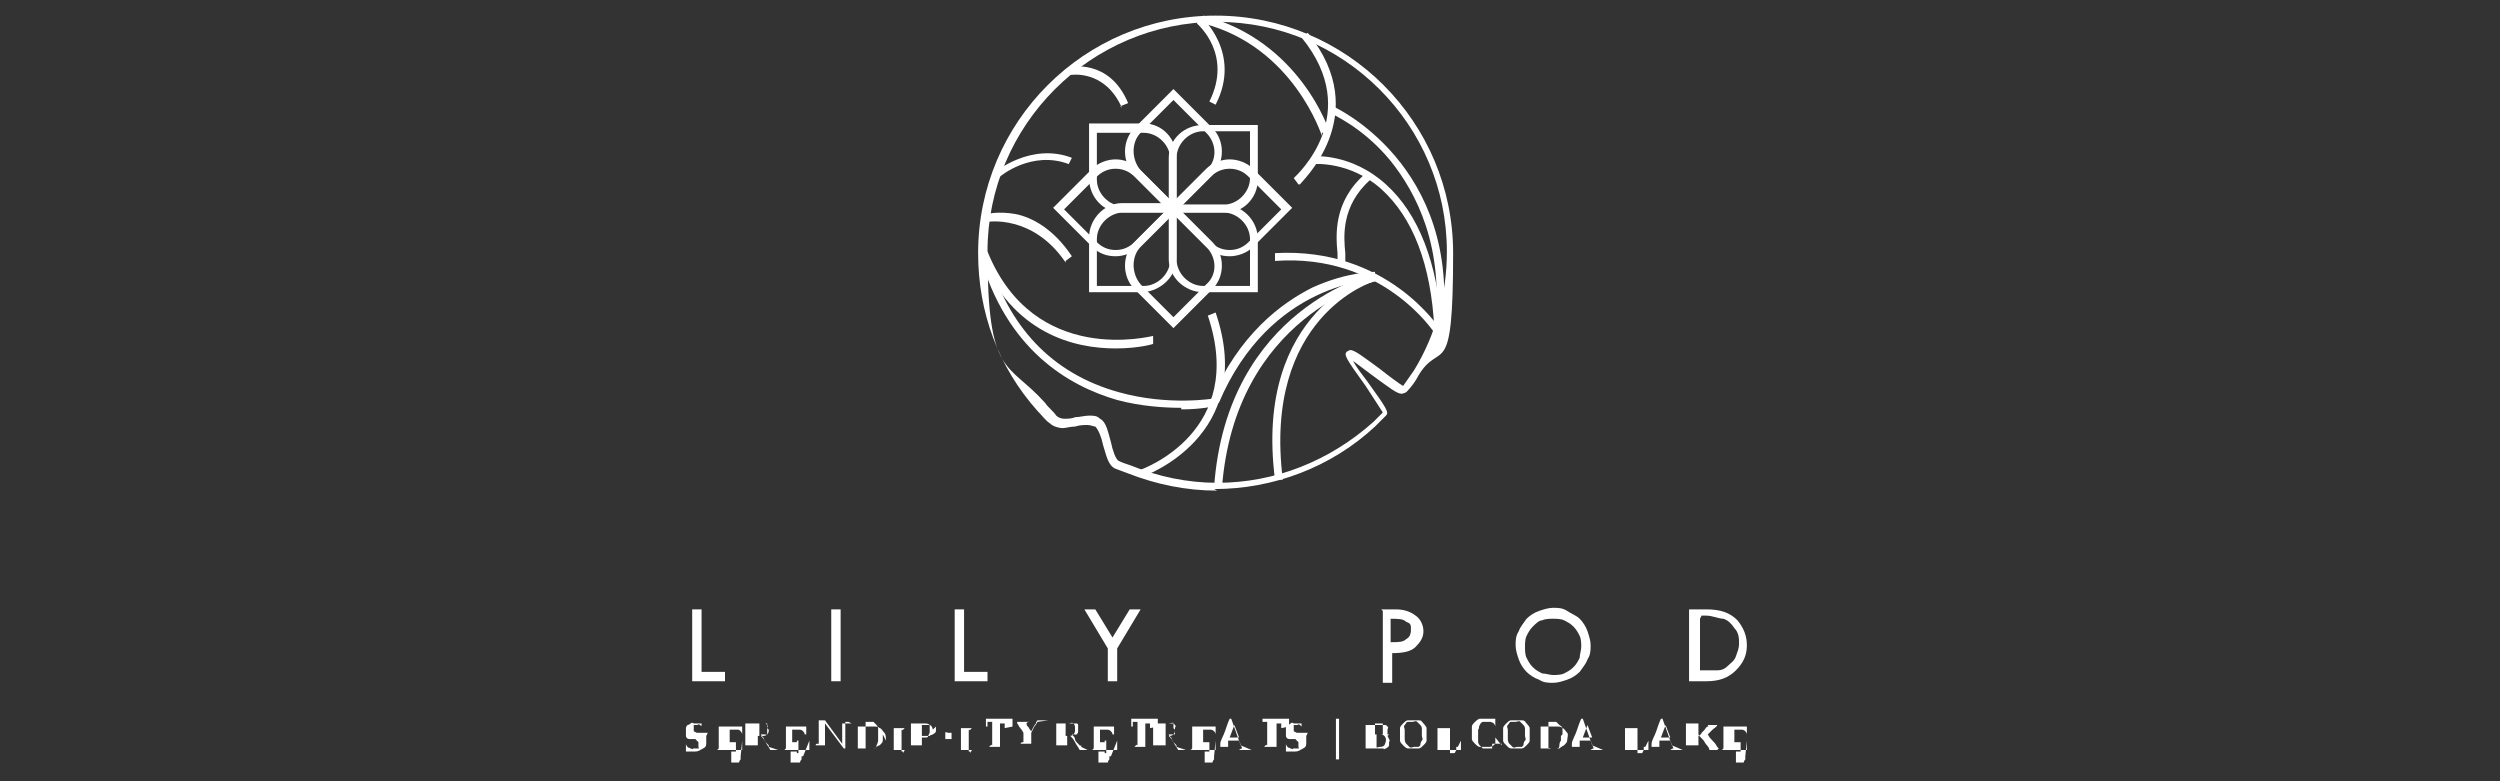<?xml version="1.0" encoding="UTF-8"?>
<svg id="Layer_1" data-name="Layer 1" xmlns="http://www.w3.org/2000/svg" version="1.1" viewBox="0 0 160 50">
  <rect x="0" y="0" width="160" height="50" fill="#333333" stroke="none"/>
  <defs>
    <style>
      .cls-1 {
        fill: #fff;
        stroke-width: 0px;
      }
    </style>
  </defs>
  <path class="cls-1" d="M44.3,39h.6v4h1.5v.6h-2.1v-4.6h0Z"/>
  <path class="cls-1" d="M53.2,39h.6v4.6h-.6v-4.6Z"/>
  <path class="cls-1" d="M61.1,39h.6v4h1.5v.6h-2.1v-4.6h0Z"/>
  <path class="cls-1" d="M69.4,39h.7l1.1,1.8,1.1-1.8h.7l-1.5,2.5v2.1h-.6v-2.1l-1.5-2.5h0Z"/>
  <path class="cls-1" d="M88.4,39h.9c.5,0,.9.1,1.3.4.3.2.5.6.5,1s-.2.7-.5,1c-.3.3-.8.4-1.5.4v1.9h-.6v-4.6h0ZM89,39.5v1.6c.5,0,.8,0,1-.2.2-.1.3-.3.3-.6s0-.4-.3-.5c-.2-.2-.5-.2-1.1-.2h0Z"/>
  <path class="cls-1" d="M108.1,39h1.1c.9,0,1.5.2,2,.7.4.5.6,1,.6,1.6s-.2,1.1-.7,1.6-1.1.7-1.9.7h-1.1s0-4.6,0-4.6ZM108.8,39.6v3.3h0c.5,0,.8,0,1.1,0s.5-.1.7-.3.4-.3.5-.6.2-.5.2-.8,0-.7-.3-1c-.2-.3-.4-.5-.7-.6-.3,0-.7-.2-1.1-.2h-.3Z"/>
  <path class="cls-1" d="M101.8,41.3c0,.3,0,.6-.2.9-.1.3-.3.5-.5.8-.2.2-.5.4-.8.5s-.6.2-.9.2-.6,0-.9-.2c-.3-.1-.6-.3-.8-.5-.2-.2-.4-.5-.5-.8s-.2-.6-.2-.9,0-.6.2-.9c.1-.3.3-.5.5-.8.2-.2.5-.4.8-.5.3-.1.6-.2.9-.2s.6,0,.9.2.6.3.8.5c.2.2.4.5.5.8s.2.6.2.9ZM99.4,43.2c.2,0,.5,0,.7-.1s.4-.2.6-.4.3-.4.4-.6c0-.2.1-.5.1-.7s0-.5-.1-.7-.2-.4-.4-.6c-.2-.2-.4-.3-.6-.4s-.5-.1-.7-.1-.5,0-.7.1c-.2,0-.4.2-.6.4-.2.2-.3.4-.4.6s-.1.5-.1.7,0,.5.1.7.2.4.4.6.4.3.6.4c.2,0,.5.1.7.1h0Z"/>
  <path class="cls-1" d="M45.2,47.1s0,0,0,.2,0,.1,0,.2c0,.2,0,.3-.2.4s-.3.2-.5.2-.2,0-.3,0c0,0-.2,0-.2,0h0c0,0-.1,0-.1,0v-.7s0,0,0,0c0,0,0,.2,0,.2s0,.1.1.2,0,0,.2.1.1,0,.2,0,.1,0,.2,0,0,0,.1,0,0,0,0-.1,0,0,0-.1c0,0,0-.2,0-.2,0,0-.1-.1-.2-.2,0,0-.1,0-.2,0,0,0-.1,0-.2,0-.1,0-.2-.1-.2-.2,0,0,0-.2,0-.3s0-.1,0-.2c0,0,0-.1.1-.2,0,0,.1,0,.2-.1s.2,0,.2,0,.2,0,.2,0,.1,0,.2,0h0c0,0,.1,0,.1,0v.6h0c0,0,0-.1,0-.2s0-.1,0-.2,0,0-.1-.1-.1,0-.2,0-.2,0-.2,0,0,.1,0,.2,0,.2,0,.2,0,0,.2.1c0,0,.1,0,.2,0,0,0,.1,0,.2,0,0,0,.1,0,.2,0,0,0,0,0,.1,0h0Z"/>
  <path class="cls-1" d="M47.5,47.4v.6h-1.6c0,0,0,0,.1-.1,0,0,0,0,0,0,0,0,0,0,0,0s0,0,0,0v-1.4s0,0,0,0,0,0,0,0c0,0,0,0,0,0,0,0,0,0,0,0h0c0,0,1.5,0,1.5,0v.5h0c0,0,0-.1-.1-.2s-.1-.1-.2-.1h-.5v.8h.2c0,0,.1,0,.2,0,0,0,0,0,0,0,0,0,0,0,0,0s0,0,0-.1h0v.8h0s0,0,0-.1,0,0,0,0c0,0,0,0,0,0s0,0-.1,0h-.2v.6c0,0,0,0,0,.1,0,0,0,0,0,0,0,0,0,0,0,0h.4s0,0,.1,0c0,0,0,0,0,0,0,0,0-.1.1-.2,0,0,0-.2,0-.2h0,0Z"/>
  <path class="cls-1" d="M49.8,48h-.5c-.1-.2-.2-.3-.3-.5s-.2-.3-.3-.4h-.2v.6s0,0,0,0c0,0,0,0,0,0,0,0,0,0,0,0s0,0,0,0h0c0,0-.8,0-.8,0h0c0,0,0,0,0,0s0,0,0,0c0,0,0,0,0,0,0,0,0,0,0,0v-1.4s0,0,0,0,0,0,0,0c0,0,0,0,0,0s0,0,0,0h0c0,0,.9,0,.9,0,0,0,.2,0,.2,0s.1,0,.2,0c0,0,0,0,.1.1s0,.1,0,.2,0,.1,0,.2,0,.1,0,.2,0,0-.2,0-.1,0-.2,0c0,.1.2.2.2.3s.1.2.2.3c0,0,0,0,.1.1s0,0,0,0c0,0,0,0,0,0,0,0,0,0,0,0h0c0,0,0,.1,0,.1ZM49.1,46.6c0-.1,0-.2,0-.3,0,0-.2,0-.3,0h-.2v.8h.2c.1,0,.2,0,.3-.1s.1-.2.1-.3h0Z"/>
  <path class="cls-1" d="M51.8,47.4v.6h-1.6c0,0,0,0,.1-.1,0,0,0,0,0,0,0,0,0,0,0,0s0,0,0,0v-1.4s0,0,0,0,0,0,0,0c0,0,0,0-.1,0,0,0,0,0-.1,0h0c0,0,1.5,0,1.5,0v.5h-.1c0,0,0-.1-.1-.2,0,0-.1-.1-.2-.1h-.5v.8h.2c0,0,.1,0,.1,0,0,0,0,0,0,0,0,0,0,0,0,0s0,0,0-.1h.1v.8h-.1s0,0,0-.1,0,0,0,0c0,0,0,0-.1,0s0,0-.1,0h-.2v.6c0,0,0,0,0,.1,0,0,0,0,0,0,0,0,0,0,.1,0h.4s0,0,.1,0c0,0,0,0,0,0,0,0,0-.1.1-.2,0,0,0-.2,0-.2h.1,0Z"/>
  <path class="cls-1" d="M54.3,46.2s0,0-.1,0c0,0,0,0-.1,0,0,0,0,0,0,.1s0,.2,0,.2v1.4h-.1l-1.2-1.6v1c0,.1,0,.2,0,.3s0,0,0,.1c0,0,0,0,.1,0s.1,0,.1,0h0c0,0-.8,0-.8,0h0c0,0,0-.1.1-.1,0,0,0,0,.1,0,0,0,0,0,0-.1,0,0,0-.1,0-.3v-1s0,0,0-.1,0,0,0,0c0,0,0,0-.1,0,0,0-.1,0-.1,0h0c0,0,.6,0,.6,0l1.1,1.5v-.9c0-.1,0-.2,0-.3,0,0,0,0,0-.1,0,0,0,0-.1,0s-.1,0-.1,0h0c0,0,.8,0,.8,0h0q0,0,0,0Z"/>
  <path class="cls-1" d="M56.5,47c0,.2,0,.3,0,.4s-.1.2-.2.3c-.1,0-.2.1-.3.2-.1,0-.2,0-.4,0h-.8c0,0,0,0,.1,0s0,0,0,0c0,0,0,0,0,0s0,0,0,0v-1.4s0,0,0,0c0,0,0,0,0,0,0,0,0,0,0,0s0,0,0,0h0c0,0,.8,0,.8,0,.1,0,.2,0,.3,0,.1,0,.2,0,.3.1.1,0,.2.2.3.3s.1.3.1.5h0ZM56.2,47c0-.1,0-.2,0-.3s0-.2-.1-.3c0,0-.1-.1-.2-.2,0,0-.2,0-.3,0h-.2v1.5c0,0,0,.1,0,.2,0,0,.1,0,.2,0s.2,0,.3,0,.2,0,.2-.2c0,0,.1-.2.1-.3,0,0,0-.2,0-.3h0Z"/>
  <path class="cls-1" d="M57.9,48h-.9c0,0,0,0,.1,0s0,0,.1,0c0,0,0,0,0,0,0,0,0,0,0,0v-1.4s0,0,0,0,0,0,0,0c0,0,0,0-.1,0,0,0,0,0-.1,0h0c0,0,.9,0,.9,0h0c0,0,0,0-.1.1s0,0-.1,0c0,0,0,0,0,0s0,0,0,0v1.4s0,0,0,0c0,0,0,0,0,0,0,0,0,0,0,0s0,0,.1,0h0c0,0,0,.1,0,.1Z"/>
  <path class="cls-1" d="M59.9,46.5c0,0,0,.2,0,.3,0,0,0,.1-.2.2s-.1,0-.2.1c0,0-.2,0-.3,0h-.2v.6s0,0,0,0c0,0,0,0,0,0,0,0,0,0,0,0s0,0,.1,0h0c0,0-.8,0-.8,0h0c0,0,0,0,0,0s0,0,0,0c0,0,0,0,0,0s0,0,0,0v-1.4s0,0,0,0c0,0,0,0,0,0,0,0,0,0-.1,0,0,0,0,0,0,0h0c0,0,.9,0,.9,0,.2,0,.3,0,.4.1.1,0,.2.2.2.3h0ZM59.5,46.9s0,0,0-.1c0,0,0,0,0-.1s0,0,0-.2c0,0,0,0,0-.1,0,0,0,0-.1,0s-.1,0-.2,0h-.2v.8h.1c.1,0,.2,0,.2,0s.1,0,.1-.1h0Z"/>
  <path class="cls-1" d="M60.9,47.1c0,0,0,.1,0,.2,0,0-.1,0-.2,0s-.1,0-.2,0c0,0,0-.1,0-.2s0-.1,0-.2.1,0,.2,0,.1,0,.2,0c0,0,0,.1,0,.2Z"/>
  <path class="cls-1" d="M62.2,48h-.9c0,0,0,0,.1,0s0,0,.1,0c0,0,0,0,0,0,0,0,0,0,0,0v-1.4s0,0,0,0,0,0,0,0c0,0,0,0-.1,0,0,0,0,0-.1,0h0c0,0,.9,0,.9,0h0c0,0,0,0-.1.1s0,0-.1,0c0,0,0,0,0,0s0,0,0,0v1.4s0,0,0,0c0,0,0,0,0,0,0,0,0,0,0,0s0,0,.1,0h0c0,0,0,.1,0,.1Z"/>
  <path class="cls-1" d="M64.3,46.6h0s0,0,0-.1c0,0,0,0,0-.1,0,0,0,0,0-.1s0,0,0,0h-.3v1.5s0,0,0,0c0,0,0,0,0,0,0,0,0,0,.1,0s0,0,.1,0h0c0,0-.9,0-.9,0h0c0,0,0,0,.1-.1s0,0,.1,0c0,0,0,0,0,0,0,0,0,0,0,0v-1.5h-.3s0,0,0,0,0,0,0,.1,0,0,0,.1,0,0,0,.1h-.1v-.5h1.7v.5h0Z"/>
  <path class="cls-1" d="M66.4,46.2s0,0,0,0c0,0,0,0,0,0,0,0,0,0,0,0s0,0,0,0c0,0-.1.2-.2.3,0,0-.1.2-.2.4,0,0,0,0,0,.1s0,0,0,.2v.4s0,0,0,0c0,0,0,0,0,0,0,0,0,0,.1,0,0,0,0,0,.1,0h0c0,0-.9,0-.9,0h0c0,0,0,0,.1-.1,0,0,0,0,.1,0,0,0,0,0,0,0,0,0,0,0,0,0v-.5s0,0,0,0c0,0,0,0,0-.1,0,0-.1-.2-.2-.3s-.1-.2-.2-.3c0,0,0,0,0-.1s0,0,0,0c0,0,0,0,0,0,0,0,0,0,0,0h0c0,0,.8,0,.8,0h0c0,0-.2,0-.2.1,0,0,0,0,0,0h0s0,0,0,0,0,0,0,0c0,0,0,0,0,0,0,0,0,.2.1.2,0,0,.1.2.2.3.1-.2.2-.4.3-.5,0-.1.1-.2.1-.2s0,0,0,0,0,0,0,0c0,0,0,0,0,0h0c0,0,.7,0,.7,0h0c0,0,0,0,0,0Z"/>
  <path class="cls-1" d="M69.6,48h-.5c-.1-.2-.2-.3-.3-.5s-.2-.3-.3-.4h-.2v.6s0,0,0,0c0,0,0,0,0,0,0,0,0,0,0,0s0,0,.1,0h0c0,0-.8,0-.8,0h0c0,0,0,0,0,0s0,0,0,0c0,0,0,0,0,0s0,0,0,0v-1.4s0,0,0,0,0,0,0,0c0,0,0,0,0,0s0,0,0,0h0c0,0,.9,0,.9,0,0,0,.2,0,.2,0s.1,0,.2,0c0,0,.1,0,.1.1s0,.1,0,.2,0,.1,0,.2,0,.1-.1.2,0,0-.1,0-.1,0-.2,0c.1.1.2.2.2.3s.1.2.2.3c0,0,0,0,.1.1s0,0,.1,0c0,0,0,0,0,0,0,0,0,0,0,0h0c0,0,0,.1,0,.1ZM68.8,46.6c0-.1,0-.2-.1-.3s-.2,0-.3,0h-.2v.8h.2c.1,0,.2,0,.3-.1s.1-.2.1-.3h0Z"/>
  <path class="cls-1" d="M71.5,47.4v.6h-1.6c0,0,0,0,.1-.1,0,0,0,0,0,0,0,0,0,0,0,0s0,0,0,0v-1.4s0,0,0,0,0,0,0,0c0,0,0,0-.1,0,0,0,0,0-.1,0h0c0,0,1.5,0,1.5,0v.5h-.1c0,0,0-.1-.1-.2,0,0-.1-.1-.2-.1h-.5v.8h.2c0,0,.1,0,.1,0,0,0,0,0,0,0,0,0,0,0,0,0s0,0,0-.1h.1v.8h-.1s0,0,0-.1,0,0,0,0c0,0,0,0-.1,0s0,0-.1,0h-.2v.6c0,0,0,0,0,.1,0,0,0,0,0,0,0,0,0,0,.1,0h.4s0,0,.1,0c0,0,0,0,0,0,0,0,0-.1.1-.2,0,0,0-.2,0-.2h.1,0Z"/>
  <path class="cls-1" d="M73.6,46.6h0s0,0,0-.1c0,0,0,0,0-.1,0,0,0,0,0-.1s0,0,0,0h-.3v1.5s0,0,0,0c0,0,0,0,0,0,0,0,0,0,.1,0s0,0,.1,0h0c0,0-.9,0-.9,0h0c0,0,0,0,.1-.1s0,0,.1,0c0,0,0,0,0,0,0,0,0,0,0,0v-1.5h-.3s0,0,0,0,0,0,0,.1,0,0,0,.1,0,0,0,.1h-.1v-.5h1.7v.5h0Z"/>
  <path class="cls-1" d="M75.9,48h-.5c-.1-.2-.2-.3-.3-.5s-.2-.3-.3-.4h-.2v.6s0,0,0,0c0,0,0,0,0,0,0,0,0,0,0,0s0,0,0,0h0c0,0-.8,0-.8,0h0c0,0,0,0,0,0s0,0,0,0c0,0,0,0,0,0,0,0,0,0,0,0v-1.4s0,0,0,0,0,0,0,0c0,0,0,0,0,0s0,0,0,0h0c0,0,.9,0,.9,0,0,0,.2,0,.2,0s.1,0,.2,0c0,0,0,0,.1.1s0,.1,0,.2,0,.1,0,.2,0,.1,0,.2c0,0,0,0-.2,0s-.1,0-.2,0c0,.1.2.2.2.3s.1.2.2.3c0,0,0,0,.1.1s0,0,0,0c0,0,0,0,0,0,0,0,0,0,0,0h0c0,0,0,.1,0,.1ZM75.1,46.6c0-.1,0-.2,0-.3s-.2,0-.3,0h-.2v.8h.2c.1,0,.2,0,.3-.1s.1-.2.1-.3h0Z"/>
  <path class="cls-1" d="M77.8,47.4v.6h-1.6c0,0,0,0,.1-.1,0,0,0,0,0,0,0,0,0,0,0,0s0,0,0,0v-1.4s0,0,0,0,0,0,0,0c0,0,0,0,0,0,0,0,0,0,0,0h0c0,0,1.5,0,1.5,0v.5h0c0,0,0-.1-.1-.2,0,0-.1-.1-.2-.1h-.5v.8h.2c0,0,.1,0,.2,0,0,0,0,0,0,0,0,0,0,0,0,0s0,0,0-.1h0v.8h0s0,0,0-.1,0,0,0,0c0,0,0,0,0,0s0,0-.1,0h-.2v.6c0,0,0,0,0,.1,0,0,0,0,0,0,0,0,0,0,0,0h.4s0,0,.1,0c0,0,0,0,0,0,0,0,0-.1.1-.2,0,0,0-.2,0-.2h0,0Z"/>
  <path class="cls-1" d="M80.1,48h-.8c0,0,.1-.1.2-.1,0,0,0,0,0,0h0c0,0-.2-.5-.2-.5h-.7c0,0,0,.1,0,.2,0,0,0,0,0,.1,0,0,0,0,0,0h0c0,.1,0,.1,0,.1s.1,0,.2,0h0c0,0-.7,0-.7,0h0c0,0,0,0,0-.1,0,0,0,0,0,0,0,0,0,0,0,0s0,0,0-.1c0-.2.2-.5.3-.8.1-.3.2-.6.3-.8h.1l.6,1.7s0,0,0,0,0,0,0,0c0,0,0,0,0,0,0,0,0,0,0,0h0c0,0,0,0,0,0ZM79.3,47.2l-.3-.8-.3.8h.6Z"/>
  <path class="cls-1" d="M82,46.6h0s0,0,0-.1c0,0,0,0,0-.1s0,0,0-.1,0,0,0,0h-.3v1.5s0,0,0,0c0,0,0,0,0,0,0,0,0,0,0,0s0,0,.1,0h0c0,0-.9,0-.9,0h0c0,0,0,0,.1-.1s0,0,.1,0c0,0,0,0,0,0,0,0,0,0,0,0v-1.5h-.3s0,0,0,0,0,0,0,.1,0,0,0,.1,0,0,0,.1h0v-.5h1.7v.5h0Z"/>
  <path class="cls-1" d="M83.6,47.1s0,0,0,.2,0,.1,0,.2c0,.2,0,.3-.2.4s-.3.2-.5.2-.2,0-.3,0c0,0-.2,0-.2,0h0c0,0-.1,0-.1,0v-.7s0,0,0,0c0,0,0,.2,0,.2,0,0,0,.1.1.2s0,0,.2.1.1,0,.2,0,.1,0,.2,0,0,0,.1,0,0,0,0-.1c0,0,0,0,0-.1,0,0,0-.2,0-.2,0,0-.1-.1-.2-.2,0,0-.1,0-.2,0,0,0-.1,0-.2,0-.1,0-.2-.1-.2-.2,0,0,0-.2,0-.3s0-.1,0-.2c0,0,0-.1.1-.2,0,0,.1,0,.2-.1s.2,0,.2,0,.2,0,.2,0,.1,0,.2,0h0c0,0,.1,0,.1,0v.6h0c0,0,0-.1,0-.2s0-.1,0-.2c0,0,0,0-.1-.1s-.1,0-.2,0-.2,0-.2,0,0,.1,0,.2,0,.2,0,.2,0,0,.2.1c0,0,.1,0,.2,0,0,0,.1,0,.2,0s.1,0,.2,0c0,0,0,0,.1,0h0Z"/>
  <path class="cls-1" d="M85.7,48.6h-.2v-2.6h.2v2.6Z"/>
  <path class="cls-1" d="M88.8,47.1c0,0,0,0,.1.2s0,.1,0,.2,0,.2,0,.2c0,0,0,.1-.2.2s-.1,0-.2,0-.2,0-.2,0h-.9c0,0,0,0,0-.1,0,0,0,0,0,0,0,0,0,0,0,0,0,0,0,0,0,0v-1.4s0,0,0,0,0,0,0,0c0,0,0,0,0,0,0,0,0,0,0,0h0c0,0,.9,0,.9,0,0,0,.1,0,.2,0,0,0,.1,0,.2,0,0,0,0,0,.1.1s0,.1,0,.2,0,.1,0,.2c0,0,0,0,0,.1,0,0,0,0-.1,0s-.1,0-.2,0h0s.1,0,.2,0c0,0,.1,0,.2,0h0ZM88.5,46.8s0,0,0-.1,0,0,0-.2c0-.1,0-.2,0-.2s-.2,0-.3,0h-.2v.7h.2c0,0,.1,0,.2,0,0,0,0,0,.1,0h0ZM88.7,47.4c0-.1,0-.2-.1-.3s-.2-.1-.3-.1h-.2v.7c0,0,0,0,0,.1s.1,0,.2,0c.1,0,.2,0,.3-.1,0,0,.1-.2.1-.3h0Z"/>
  <path class="cls-1" d="M91.1,46.3c0,0,.2.2.2.3,0,.1,0,.3,0,.4s0,.3,0,.4-.1.2-.2.3-.2.2-.3.2-.2,0-.3,0-.3,0-.4,0-.2-.1-.3-.2-.2-.2-.2-.3c0-.1,0-.3,0-.4s0-.3,0-.4.1-.2.2-.3.2-.2.3-.2c.1,0,.2,0,.3,0s.2,0,.4,0,.2.1.3.2h0ZM90.9,47.7c0,0,0-.2.1-.3s0-.2,0-.3,0-.2,0-.4c0-.1,0-.2-.1-.3,0,0-.1-.1-.2-.2s-.2,0-.3,0-.2,0-.3,0-.1.1-.2.2,0,.2,0,.3c0,.1,0,.2,0,.3s0,.2,0,.3c0,0,0,.2.1.3,0,0,.1.1.2.2s.2,0,.3,0,.2,0,.3,0c0,0,.1-.1.2-.2h0Z"/>
  <path class="cls-1" d="M93.5,47.4v.6h-1.5c0,0,0,0,0,0s0,0,0,0c0,0,0,0,0,0,0,0,0,0,0,0v-1.4s0,0,0,0,0,0,0,0c0,0,0,0,0,0s0,0,0,0h0c0,0,.8,0,.8,0h0c0,0,0,0,0,.1,0,0,0,0,0,0,0,0,0,0,0,0s0,0,0,0v1.3h0c0,.2,0,.2,0,.2s0,0,0,0h.3s0,0,0,0c0,0,0,0,0,0s0,0,0,0c0,0,0,0,.1-.2,0,0,0-.2,0-.2h.1Z"/>
  <path class="cls-1" d="M95.7,47.2s0,0,0,0c0,0,0,0,0,0,0,0,0,0,0,0,0,0,0,0,0,0v.4h0c-.1.1-.2.2-.4.2-.1,0-.2,0-.3,0s-.2,0-.3,0-.2-.1-.3-.2-.2-.2-.2-.3c0-.1,0-.3,0-.4s0-.3,0-.4.1-.2.2-.3c0,0,.2-.2.3-.2s.2,0,.4,0,.2,0,.3,0,.2,0,.2,0h0c0,0,.1,0,.1,0v.7h0c0,0,0-.2,0-.2s0-.1-.1-.2,0,0-.2-.1c0,0-.1,0-.2,0s-.2,0-.3,0c0,0-.1,0-.2.2s0,.2-.1.3c0,.1,0,.2,0,.4s0,.2,0,.3,0,.2.1.3c0,0,.1.1.2.2,0,0,.2,0,.3,0s.2,0,.2,0c0,0,.1,0,.1,0,0,0,0,0,0-.1h0v-.2s0,0,0,0c0,0,0,0,0,0,0,0,0,0-.1,0s0,0-.1,0h0c0,0,.8,0,.8,0h0c0,0,0,.1,0,.1Z"/>
  <path class="cls-1" d="M97.7,46.3c0,0,.2.2.2.3,0,.1,0,.3,0,.4s0,.3,0,.4-.1.2-.2.3-.2.2-.3.2-.2,0-.3,0-.3,0-.4,0-.2-.1-.3-.2-.2-.2-.2-.3c0-.1,0-.3,0-.4s0-.3,0-.4.1-.2.2-.3.2-.2.3-.2c.1,0,.2,0,.3,0s.2,0,.4,0,.2.1.3.2h0ZM97.5,47.7c0,0,0-.2.1-.3s0-.2,0-.3,0-.2,0-.4c0-.1,0-.2-.1-.3,0,0-.1-.1-.2-.2s-.2,0-.3,0-.2,0-.3,0-.1.1-.2.2,0,.2,0,.3c0,.1,0,.2,0,.3s0,.2,0,.3c0,0,0,.2.1.3,0,0,.1.1.2.2s.2,0,.3,0,.2,0,.3,0c0,0,.1-.1.2-.2h0Z"/>
  <path class="cls-1" d="M100.3,47c0,.2,0,.3,0,.4s-.1.2-.2.3c0,0-.2.1-.3.2-.1,0-.2,0-.4,0h-.8c0,0,0,0,0,0s0,0,0,0c0,0,0,0,0,0,0,0,0,0,0,0v-1.4s0,0,0,0c0,0,0,0,0,0,0,0,0,0,0,0s0,0,0,0h0c0,0,.8,0,.8,0,.1,0,.2,0,.3,0,.1,0,.2,0,.3.1.1,0,.2.2.3.3s0,.3,0,.5h0ZM100,47c0-.1,0-.2,0-.3s0-.2-.2-.3c0,0-.1-.1-.2-.2,0,0-.2,0-.3,0h-.2v1.5c0,0,0,.1,0,.2s.1,0,.2,0,.2,0,.3,0,.2,0,.2-.2c0,0,0-.2.1-.3,0,0,0-.2,0-.3h0Z"/>
  <path class="cls-1" d="M102.6,48h-.8c0,0,.1-.1.2-.1,0,0,0,0,0,0h0c0,0-.2-.5-.2-.5h-.7c0,0,0,.1,0,.2,0,0,0,0,0,.1,0,0,0,0,0,0h0c0,.1,0,.1,0,.1s.1,0,.2,0h0c0,0-.7,0-.7,0h0c0,0,0,0,0-.1,0,0,0,0,0,0,0,0,0,0,0,0s0,0,0-.1c0-.2.2-.5.3-.8.1-.3.2-.6.3-.8h.1l.6,1.7s0,0,0,0,0,0,0,0c0,0,0,0,0,0,0,0,0,0,0,0h0c0,0,0,0,0,0ZM101.9,47.2l-.3-.8-.3.8h.6Z"/>
  <path class="cls-1" d="M105.5,47.4v.6h-1.5c0,0,0,0,0,0s0,0,0,0c0,0,0,0,0,0,0,0,0,0,0,0v-1.4s0,0,0,0,0,0,0,0c0,0,0,0,0,0s0,0,0,0h0c0,0,.8,0,.8,0h0c0,0,0,0,0,.1,0,0,0,0,0,0,0,0,0,0,0,0s0,0,0,0v1.3h0c0,.2,0,.2,0,.2s0,0,0,0h.3s0,0,0,0c0,0,0,0,0,0s0,0,0,0c0,0,0,0,.1-.2,0,0,0-.2,0-.2h.1Z"/>
  <path class="cls-1" d="M107.7,48h-.8c0,0,.1-.1.2-.1,0,0,0,0,0,0h0c0,0-.2-.5-.2-.5h-.7c0,0,0,.1,0,.2,0,0,0,0,0,.1s0,0,0,0h0c0,.1,0,.1,0,.1s.1,0,.2,0h0c0,0-.7,0-.7,0h0c0,0,0,0,0-.1,0,0,0,0,0,0,0,0,0,0,0,0s0,0,0-.1c0-.2.2-.5.3-.8.1-.3.2-.6.3-.8h.1l.6,1.7s0,0,0,0,0,0,0,0c0,0,0,0,0,0,0,0,0,0,0,0h0c0,0,0,0,0,0ZM106.9,47.2l-.3-.8-.3.8h.6Z"/>
  <path class="cls-1" d="M109.9,48h-.5c0-.2-.2-.3-.3-.5s-.3-.3-.4-.5h0v.7s0,0,0,0,0,0,0,0c0,0,0,0,0,0,0,0,0,0,0,0h0c0,0-.8,0-.8,0h0c0,0,0,0,0,0s0,0,0,0c0,0,0,0,0,0,0,0,0,0,0,0v-1.4s0,0,0,0c0,0,0,0,0,0,0,0,0,0,0,0,0,0,0,0,0,0h0c0,0,.8,0,.8,0h0c0,0,0,0,0,.1s0,0,0,0c0,0,0,0,0,0,0,0,0,0,0,0v.7h0c0,0,.2-.1.2-.2,0,0,.2-.2.2-.2,0,0,.1-.2.2-.2s0,0,0-.1,0,0,0,0c0,0,0,0,0,0,0,0,0,0,0,0h0c0,0,.7,0,.7,0h0q0,0,0,0h-.1s0,0,0,0c0,0,0,0,0,0,0,.1-.2.2-.3.3s-.2.2-.3.3c.1.2.2.3.3.4s.2.2.3.4c0,0,0,0,.1.1s0,0,0,0c0,0,0,0,0,0,0,0,0,0,0,0h0Z"/>
  <path class="cls-1" d="M111.8,47.4v.6h-1.6c0,0,0,0,.1-.1,0,0,0,0,0,0,0,0,0,0,0,0s0,0,0,0v-1.4s0,0,0,0,0,0,0,0c0,0,0,0,0,0,0,0,0,0,0,0h0c0,0,1.5,0,1.5,0v.5h0c0,0,0-.1-.1-.2,0,0-.1-.1-.2-.1h-.5v.8h.2c0,0,.1,0,.2,0,0,0,0,0,0,0,0,0,0,0,0,0s0,0,0-.1h0v.8h0s0,0,0-.1,0,0,0,0c0,0,0,0,0,0s0,0-.1,0h-.2v.6c0,0,0,0,0,.1,0,0,0,0,0,0,0,0,0,0,0,0h.4s0,0,.1,0c0,0,0,0,0,0,0,0,0-.1.1-.2,0,0,0-.2,0-.2h0,0Z"/>
  <g>
    <path class="cls-1" d="M75.1,13.7l-2.5-2.5c-.8-.8-.8-2.2,0-3l2.5-2.5,2.5,2.5c.8.8.8,2.2,0,3l-2.5,2.5ZM75.1,6.4l-2.1,2.1c-.6.6-.6,1.7,0,2.4l2.1,2.1,2.1-2.1c.7-.6.7-1.7,0-2.4l-2.1-2.1Z"/>
    <path class="cls-1" d="M75.1,21l-2.5-2.5c-.8-.8-.8-2.2,0-3l2.5-2.5,2.5,2.5c.8.8.8,2.2,0,3l-2.5,2.5ZM75.1,13.7l-2.1,2.1c-.6.6-.6,1.7,0,2.4l2.1,2.1,2.1-2.1c.7-.6.7-1.7,0-2.4,0,0-2.1-2.1-2.1-2.1Z"/>
    <path class="cls-1" d="M78.3,13.6h-3.5v-3.5c0-1.2,1-2.1,2.2-2.1h3.5v3.5c0,1.2-1,2.2-2.2,2.1ZM75.3,13.1h3c.9,0,1.7-.8,1.7-1.7v-3h-3c-.9,0-1.7.8-1.7,1.7v3Z"/>
    <path class="cls-1" d="M78.7,16.4c-.6,0-1.1-.2-1.5-.6l-2.5-2.5,2.5-2.5c.4-.4,1-.6,1.5-.6s1.1.2,1.5.6l2.5,2.5-2.5,2.5c-.4.4-1,.6-1.5.6ZM75.4,13.4l2.1,2.1c.3.3.7.5,1.2.5s.9-.2,1.2-.5l2.1-2.1-2.1-2.1c-.3-.3-.7-.5-1.2-.5s-.9.2-1.2.5l-2.1,2.1Z"/>
    <path class="cls-1" d="M71.4,16.4c-.6,0-1.1-.2-1.5-.6l-2.5-2.5,2.5-2.5c.4-.4,1-.6,1.5-.6s1.1.2,1.5.6l2.5,2.5-2.5,2.5c-.4.4-1,.6-1.5.6ZM68.1,13.4l2.1,2.1c.3.3.7.5,1.2.5s.9-.2,1.2-.5l2.1-2.1-2.1-2.1c-.3-.3-.7-.5-1.2-.5s-.9.2-1.2.5c0,0-2.1,2.1-2.1,2.1Z"/>
    <path class="cls-1" d="M75.3,13.6h-3.5c-1.2,0-2.1-1-2.1-2.2v-3.5h3.5c1.2,0,2.1,1,2.1,2.2v3.5ZM70.2,8.5v3c0,.9.8,1.7,1.7,1.7h3v-3c0-.9-.8-1.7-1.7-1.7h-3Z"/>
    <path class="cls-1" d="M80.5,18.7h-3.5c-1.2,0-2.2-1-2.2-2.1v-3.5h3.5c1.2,0,2.2,1,2.2,2.2v3.5ZM75.3,13.6v3c0,.9.8,1.7,1.7,1.7h3v-3c0-.9-.8-1.7-1.7-1.7,0,0-3,0-3,0Z"/>
    <path class="cls-1" d="M73.2,18.7h-3.5v-3.5c0-1.2,1-2.2,2.1-2.2h3.5v3.5c0,1.2-1,2.1-2.1,2.2ZM70.2,18.3h3c.9,0,1.7-.8,1.7-1.7v-3h-3c-.9,0-1.7.8-1.7,1.7,0,0,0,3,0,3Z"/>
  </g>
  <path class="cls-1" d="M77.9,31.4c-2,0-3.9-.4-5.7-1.1-.3-.1-.5-.2-.8-.3-.5-.2-.6-.9-.8-1.5-.1-.5-.3-1-.5-1.2-.1,0-.3-.1-.5-.1s-.5,0-.8.1c-.3,0-.6.1-.8.1s-.6-.1-.8-.3c-.3-.2-.5-.5-.8-.8-2.5-2.8-3.8-6.3-3.8-10.1,0-8.4,6.8-15.2,15.2-15.2s15.2,6.8,15.2,15.2-.8,5.5-2.2,7.8c-.2.4-.5.8-.8,1.1,0,0-.2.1-.3.1-.3,0-.8-.4-1.9-1.2-.4-.3-.8-.6-1.2-.9.2.4.6.9.9,1.3,1.3,1.8,1.4,2,1.2,2.2-.2.2-.5.5-.7.7-2.8,2.6-6.5,4-10.3,4h0ZM69.7,26.6c.3,0,.5,0,.7.2.4.2.5.8.7,1.5.1.5.3,1.1.5,1.2.2.1.5.2.8.3,1.7.7,3.6,1.1,5.5,1.1,3.7,0,7.2-1.4,10-3.9.2-.2.4-.4.6-.6-.2-.3-.7-1.1-1.1-1.7-1.3-1.8-1.4-2-1.2-2.2,0,0,.2-.1.2-.1.3,0,.8.4,1.9,1.2.5.4,1.3,1,1.5,1.1.2-.3.5-.7.7-1,1.4-2.3,2.1-4.9,2.1-7.6,0-8.1-6.6-14.7-14.7-14.7s-14.7,6.6-14.7,14.7,1.3,7,3.7,9.7c.2.3.5.5.7.8.1.1.3.2.5.2s.5,0,.7-.1c.3,0,.6-.1.9-.1h0Z"/>
  <path class="cls-1" d="M91.8,21.3s-3.3-5.1-10.2-4.6v-.5c7.2-.4,10.5,4.8,10.6,4.9l-.4.3h0Z"/>
  <path class="cls-1" d="M83.1,11.8l-.3-.4c.2-.2,4.5-4.1.5-9l.4-.3c4.3,5.3-.5,9.6-.5,9.7Z"/>
  <path class="cls-1" d="M91.8,21.1c-.2-4.2-1.4-7.2-3.4-9-2-1.8-4.3-1.6-4.3-1.6v-.5c0,0,2.4-.2,4.6,1.8,2.1,1.9,3.3,5,3.6,9.3h-.5s0,0,0,0Z"/>
  <path class="cls-1" d="M81.6,30.7c-1.4-10.9,6.3-13.2,6.4-13.2v.5c-.2,0-7.2,2.3-5.9,12.7,0,0-.5,0-.5,0Z"/>
  <path class="cls-1" d="M73.1,30.6l-.2-.5c.3-.1,6.9-2.5,4.4-9.9l.5-.2c2.7,7.9-4.6,10.5-4.7,10.5h0Z"/>
  <path class="cls-1" d="M71.4,22.3c-2.6,0-6.6-.9-8.7-6l.5-.2c3,7.4,10.5,5.4,10.6,5.4v.5c.1,0-.9.3-2.4.3h0Z"/>
  <path class="cls-1" d="M64,11.4l-.3-.4c0,0,2.3-1.9,4.9-.9l-.2.4c-2.4-.9-4.4.8-4.4.8Z"/>
  <path class="cls-1" d="M71.8,6.9c-1.1-2.5-3.3-2.1-3.3-2.1v-.5c-.1,0,2.5-.6,3.7,2.3l-.5.2h0Z"/>
  <path class="cls-1" d="M77.8,6.7l-.4-.2c1.5-3-.7-4.9-.8-5l.3-.4s2.6,2.3.9,5.6h0Z"/>
  <path class="cls-1" d="M75.6,26.1c-1.1,0-2.6-.1-4.1-.5-3.1-.9-7.1-3.2-8.8-9.3h.5c1.3,4.6,4.1,7.6,8.4,8.8,3.2.9,6.1.4,6.1.4v.5s-.8.2-2.1.2h0Z"/>
  <path class="cls-1" d="M68.2,16.8c-2.1-3.1-5-2.6-5-2.6v-.5c-.1,0,.7-.2,1.8,0,1,.2,2.4.9,3.6,2.7,0,0-.4.3-.4.3Z"/>
  <path class="cls-1" d="M84.6,8.7c0,0-1.8-5.7-7.6-7.2v-.5c6.2,1.6,8.1,7.4,8.1,7.5h-.5Z"/>
  <path class="cls-1" d="M78,25.8l-.5-.2c1.8-4.2,4.5-6.2,6.5-7.2,2.2-1,3.9-1,4-1v.5c0,0-6.7.1-10,7.9h0Z"/>
  <path class="cls-1" d="M78.2,31.2h-.5c.8-11.5,10.2-13.7,10.3-13.7v.5s-9,2.2-9.8,13.3h0Z"/>
  <path class="cls-1" d="M92.3,21.2h-.5c.7-5.4-1.2-8.9-2.8-10.9-1.8-2.2-3.8-3-3.9-3.1l.2-.4c0,0,8.3,3.7,7,14.4h0Z"/>
  <path class="cls-1" d="M86,16.9l-.4-.2h0s0-.3,0-.5c-.1-1.1-.3-3.3,1.8-5.1l.3.4c-1.9,1.7-1.7,3.7-1.6,4.7,0,.4,0,.6,0,.8h0Z"/>
</svg>